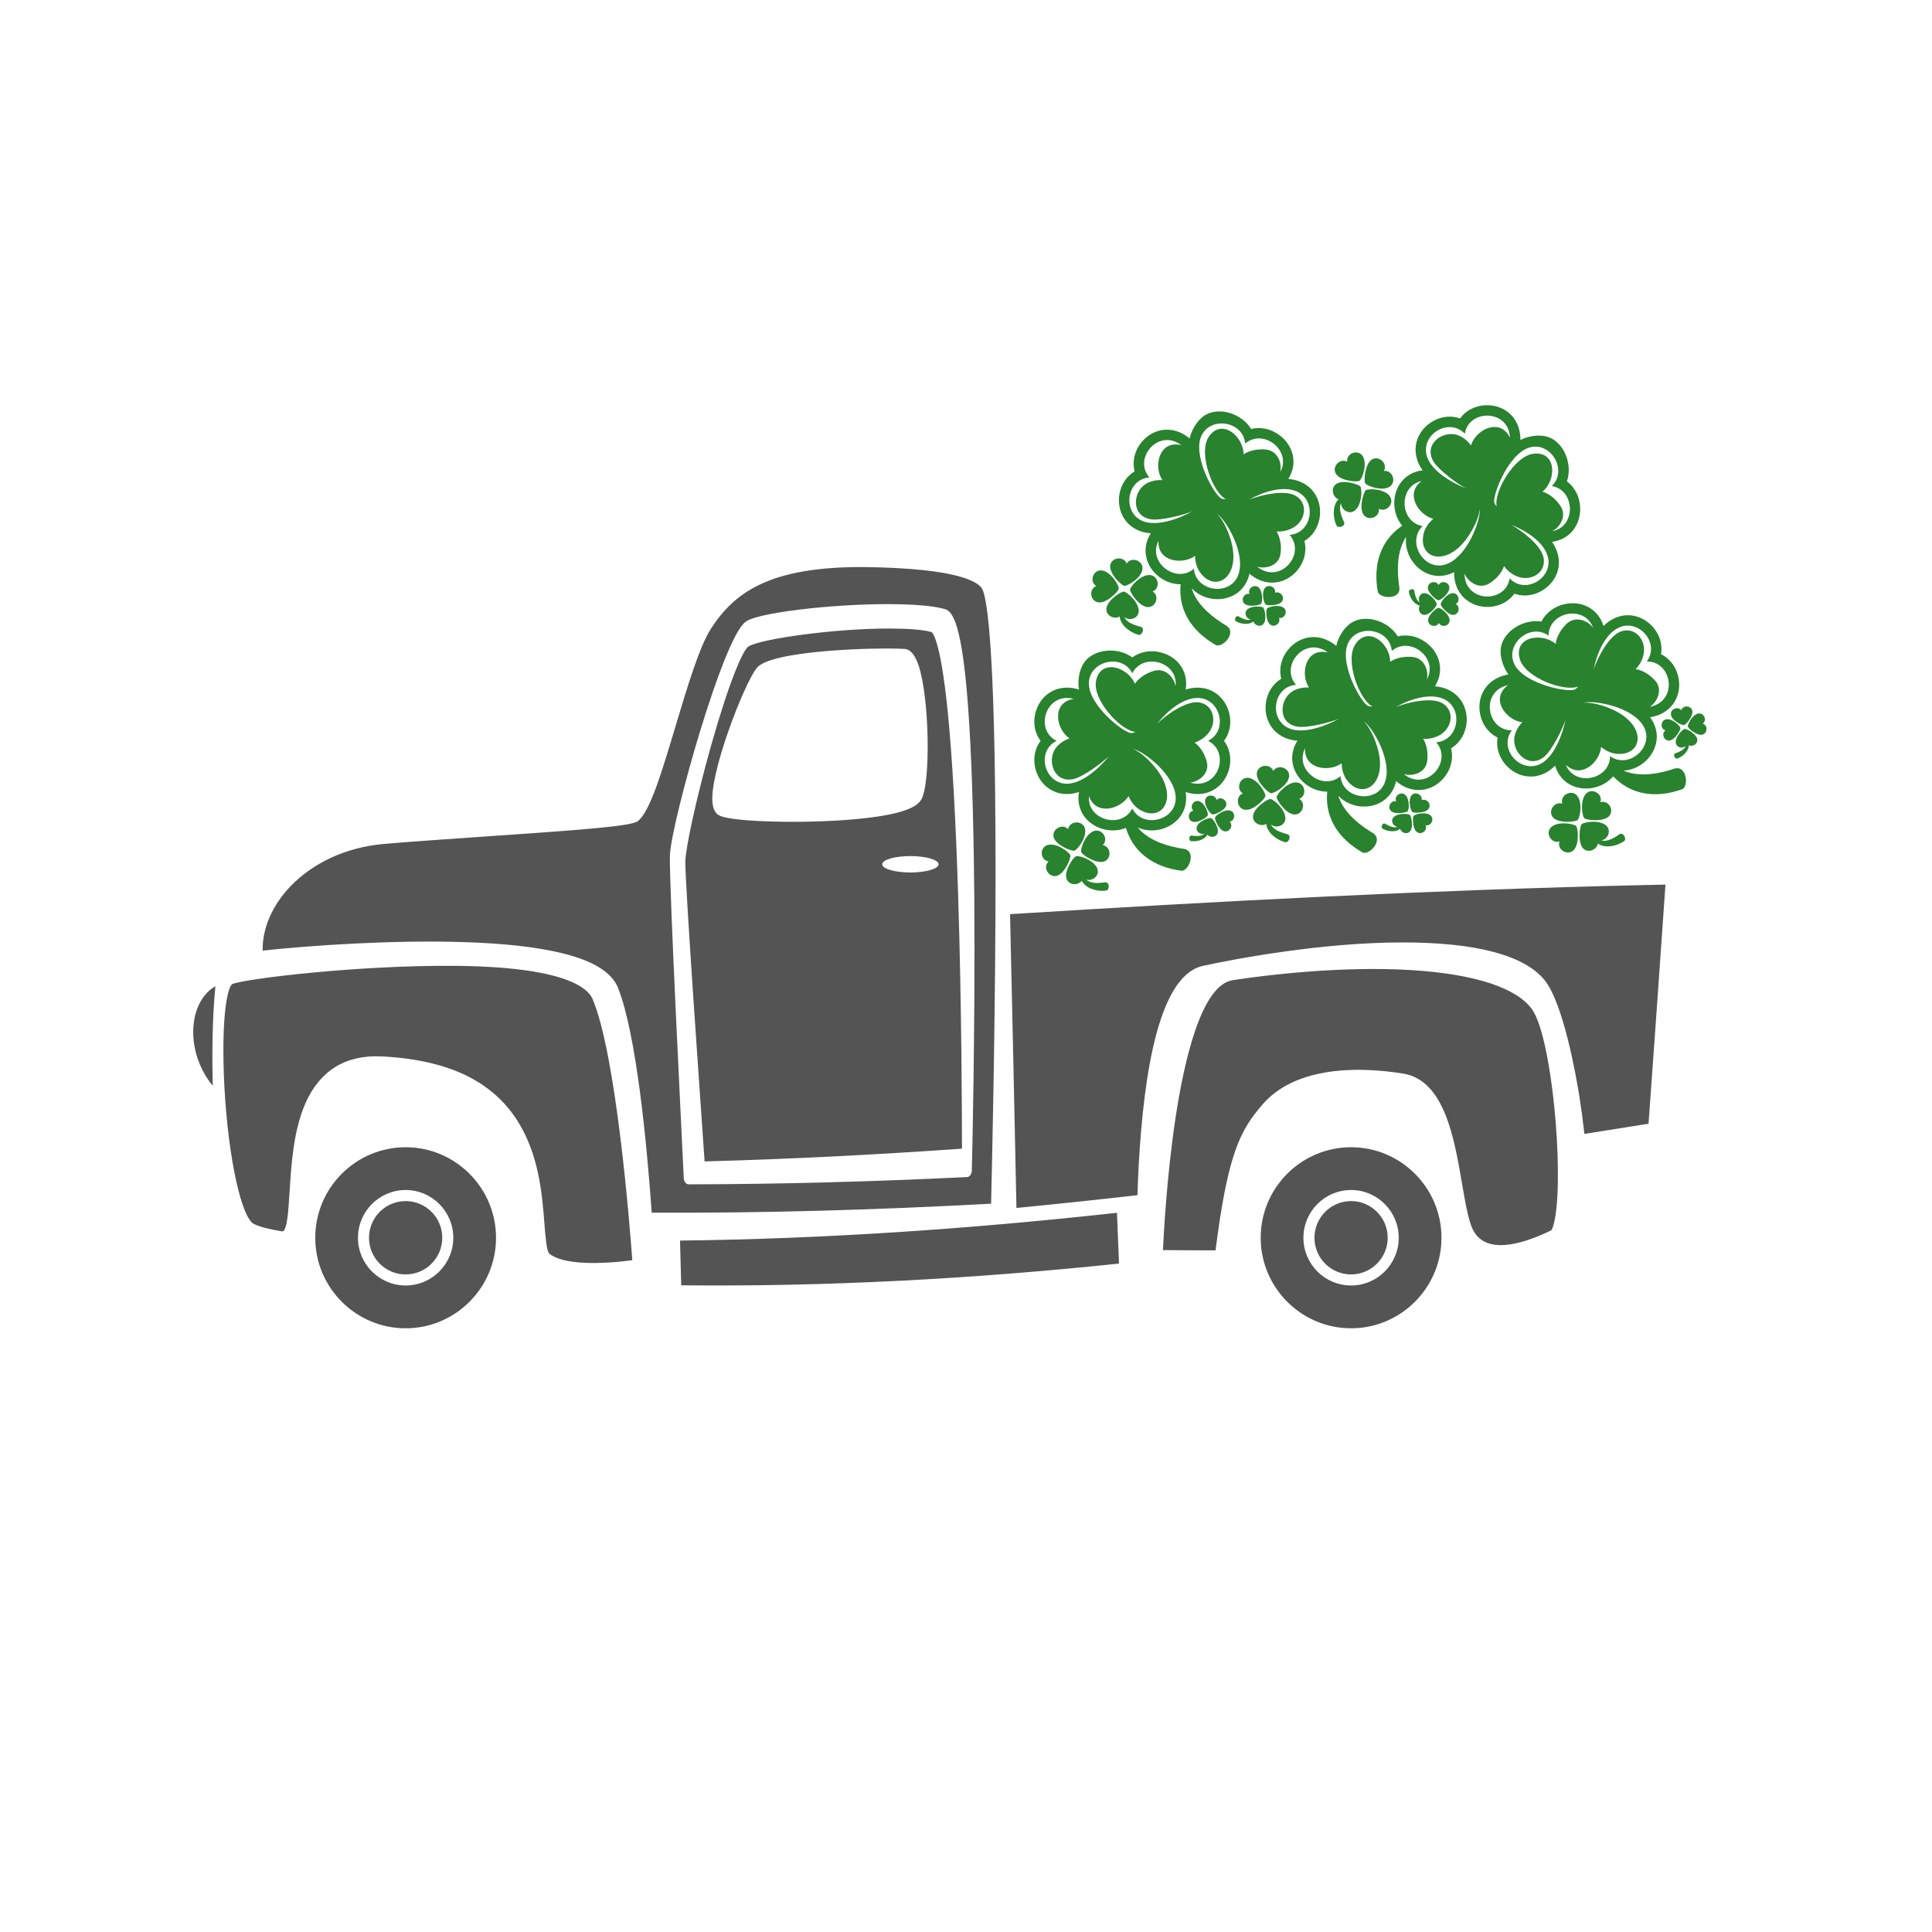 <svg xmlns="http://www.w3.org/2000/svg" width="375" viewBox="0 0 375 375" height="375" version="1.0"><defs><clipPath id="a"><path d="M 37.5 110.066 L 323.25 110.066 L 323.25 257.812 L 37.5 257.812 Z M 37.5 110.066"/></clipPath><clipPath id="b"><path d="M 200.156 126 L 239 126 L 239 170 L 200.156 170 Z M 200.156 126"/></clipPath><clipPath id="c"><path d="M 230 154 L 239.906 154 L 239.906 164 L 230 164 Z M 230 154"/></clipPath><clipPath id="d"><path d="M 245 120 L 285 120 L 285 166 L 245 166 Z M 245 120"/></clipPath><clipPath id="e"><path d="M 253.832 114.41 L 290.617 129.477 L 272.703 173.199 L 235.922 158.133 Z M 253.832 114.41"/></clipPath><clipPath id="f"><path d="M 253.832 114.41 L 290.617 129.477 L 272.703 173.199 L 235.922 158.133 Z M 253.832 114.41"/></clipPath><clipPath id="g"><path d="M 253.832 114.41 L 290.617 129.477 L 272.703 173.199 L 235.922 158.133 Z M 253.832 114.41"/></clipPath><clipPath id="h"><path d="M 240 148 L 254 148 L 254 164 L 240 164 Z M 240 148"/></clipPath><clipPath id="i"><path d="M 253.832 114.41 L 290.617 129.477 L 272.703 173.199 L 235.922 158.133 Z M 253.832 114.41"/></clipPath><clipPath id="j"><path d="M 253.832 114.41 L 290.617 129.477 L 272.703 173.199 L 235.922 158.133 Z M 253.832 114.41"/></clipPath><clipPath id="k"><path d="M 253.832 114.41 L 290.617 129.477 L 272.703 173.199 L 235.922 158.133 Z M 253.832 114.41"/></clipPath><clipPath id="l"><path d="M 268 154 L 279 154 L 279 162 L 268 162 Z M 268 154"/></clipPath><clipPath id="m"><path d="M 253.832 114.41 L 290.617 129.477 L 272.703 173.199 L 235.922 158.133 Z M 253.832 114.41"/></clipPath><clipPath id="n"><path d="M 253.832 114.41 L 290.617 129.477 L 272.703 173.199 L 235.922 158.133 Z M 253.832 114.41"/></clipPath><clipPath id="o"><path d="M 253.832 114.41 L 290.617 129.477 L 272.703 173.199 L 235.922 158.133 Z M 253.832 114.41"/></clipPath><clipPath id="p"><path d="M 287 117 L 328 117 L 328 155 L 287 155 Z M 287 117"/></clipPath><clipPath id="q"><path d="M 280.883 127.961 L 316.293 109.895 L 337.766 151.984 L 302.359 170.047 Z M 280.883 127.961"/></clipPath><clipPath id="r"><path d="M 280.883 127.961 L 316.293 109.895 L 337.766 151.984 L 302.359 170.047 Z M 280.883 127.961"/></clipPath><clipPath id="s"><path d="M 280.883 127.961 L 316.293 109.895 L 337.766 151.984 L 302.359 170.047 Z M 280.883 127.961"/></clipPath><clipPath id="t"><path d="M 300 153 L 316 153 L 316 166 L 300 166 Z M 300 153"/></clipPath><clipPath id="u"><path d="M 280.883 127.961 L 316.293 109.895 L 337.766 151.984 L 302.359 170.047 Z M 280.883 127.961"/></clipPath><clipPath id="v"><path d="M 280.883 127.961 L 316.293 109.895 L 337.766 151.984 L 302.359 170.047 Z M 280.883 127.961"/></clipPath><clipPath id="w"><path d="M 280.883 127.961 L 316.293 109.895 L 337.766 151.984 L 302.359 170.047 Z M 280.883 127.961"/></clipPath><clipPath id="x"><path d="M 322 137 L 332 137 L 332 148 L 322 148 Z M 322 137"/></clipPath><clipPath id="y"><path d="M 280.883 127.961 L 316.293 109.895 L 337.766 151.984 L 302.359 170.047 Z M 280.883 127.961"/></clipPath><clipPath id="z"><path d="M 280.883 127.961 L 316.293 109.895 L 337.766 151.984 L 302.359 170.047 Z M 280.883 127.961"/></clipPath><clipPath id="A"><path d="M 280.883 127.961 L 316.293 109.895 L 337.766 151.984 L 302.359 170.047 Z M 280.883 127.961"/></clipPath><clipPath id="B"><path d="M 267 78 L 307 78 L 307 118 L 267 118 Z M 267 78"/></clipPath><clipPath id="C"><path d="M 300.051 74.156 L 311.824 112.121 L 266.691 126.113 L 254.918 88.148 Z M 300.051 74.156"/></clipPath><clipPath id="D"><path d="M 300.051 74.156 L 311.824 112.121 L 266.691 126.113 L 254.918 88.148 Z M 300.051 74.156"/></clipPath><clipPath id="E"><path d="M 300.051 74.156 L 311.824 112.121 L 266.691 126.113 L 254.918 88.148 Z M 300.051 74.156"/></clipPath><clipPath id="F"><path d="M 258 87 L 271 87 L 271 103 L 258 103 Z M 258 87"/></clipPath><clipPath id="G"><path d="M 300.051 74.156 L 311.824 112.121 L 266.691 126.113 L 254.918 88.148 Z M 300.051 74.156"/></clipPath><clipPath id="H"><path d="M 300.051 74.156 L 311.824 112.121 L 266.691 126.113 L 254.918 88.148 Z M 300.051 74.156"/></clipPath><clipPath id="I"><path d="M 300.051 74.156 L 311.824 112.121 L 266.691 126.113 L 254.918 88.148 Z M 300.051 74.156"/></clipPath><clipPath id="J"><path d="M 273 112 L 284 112 L 284 122 L 273 122 Z M 273 112"/></clipPath><clipPath id="K"><path d="M 300.051 74.156 L 311.824 112.121 L 266.691 126.113 L 254.918 88.148 Z M 300.051 74.156"/></clipPath><clipPath id="L"><path d="M 300.051 74.156 L 311.824 112.121 L 266.691 126.113 L 254.918 88.148 Z M 300.051 74.156"/></clipPath><clipPath id="M"><path d="M 300.051 74.156 L 311.824 112.121 L 266.691 126.113 L 254.918 88.148 Z M 300.051 74.156"/></clipPath><clipPath id="N"><path d="M 217 79 L 257 79 L 257 126 L 217 126 Z M 217 79"/></clipPath><clipPath id="O"><path d="M 225.375 74.152 L 262.156 89.223 L 244.246 132.945 L 207.461 117.875 Z M 225.375 74.152"/></clipPath><clipPath id="P"><path d="M 225.375 74.152 L 262.156 89.223 L 244.246 132.945 L 207.461 117.875 Z M 225.375 74.152"/></clipPath><clipPath id="Q"><path d="M 225.375 74.152 L 262.156 89.223 L 244.246 132.945 L 207.461 117.875 Z M 225.375 74.152"/></clipPath><clipPath id="R"><path d="M 211 108 L 225 108 L 225 124 L 211 124 Z M 211 108"/></clipPath><clipPath id="S"><path d="M 225.375 74.152 L 262.156 89.223 L 244.246 132.945 L 207.461 117.875 Z M 225.375 74.152"/></clipPath><clipPath id="T"><path d="M 225.375 74.152 L 262.156 89.223 L 244.246 132.945 L 207.461 117.875 Z M 225.375 74.152"/></clipPath><clipPath id="U"><path d="M 225.375 74.152 L 262.156 89.223 L 244.246 132.945 L 207.461 117.875 Z M 225.375 74.152"/></clipPath><clipPath id="V"><path d="M 239 113 L 250 113 L 250 122 L 239 122 Z M 239 113"/></clipPath><clipPath id="W"><path d="M 225.375 74.152 L 262.156 89.223 L 244.246 132.945 L 207.461 117.875 Z M 225.375 74.152"/></clipPath><clipPath id="X"><path d="M 225.375 74.152 L 262.156 89.223 L 244.246 132.945 L 207.461 117.875 Z M 225.375 74.152"/></clipPath><clipPath id="Y"><path d="M 225.375 74.152 L 262.156 89.223 L 244.246 132.945 L 207.461 117.875 Z M 225.375 74.152"/></clipPath></defs><g clip-path="url(#a)"><path fill="#545454" d="M 176.703 169.348 C 173.684 169.348 171.234 168.633 171.234 167.754 C 171.234 166.875 173.684 166.164 176.703 166.164 C 179.727 166.164 182.176 166.875 182.176 167.754 C 182.176 168.633 179.727 169.348 176.703 169.348 Z M 154.172 159.512 C 148.441 159.523 141.16 159.211 139.484 158.211 C 139.07 157.961 138.531 157.398 138.336 156.133 C 137.449 150.613 144.398 132.836 146.812 129.746 C 147.488 128.883 149.348 127.582 157.695 126.637 C 162.68 126.078 168.434 125.871 172.148 125.875 C 173.656 125.875 174.891 125.906 175.613 125.961 C 176.703 126.039 177.605 127.113 178.293 129.152 C 180.434 135.477 180.688 152.336 178.758 155.293 C 178.113 156.277 176.434 157.688 169.312 158.637 C 165.145 159.191 159.77 159.5 154.172 159.512 Z M 185.969 173.559 C 185.504 158.836 184.832 147.027 183.988 138.469 C 182.484 123.301 180.824 122.68 180.758 122.664 C 179.211 122.238 176.453 122.004 172.789 121.996 C 162.453 121.953 147.793 123.938 145.277 125.48 C 144.199 126.129 141.465 132.457 137.945 144.996 C 135.223 154.68 133.059 164.602 133.023 167.195 C 132.977 172.16 136.234 217.477 136.762 225.43 C 153.352 224.984 170.016 224.129 186.719 222.957 C 186.715 217.707 186.672 195.594 185.969 173.559 Z M 297.398 195.949 C 301.215 201.477 303.527 227.105 301.824 236.465 C 301.504 238.273 301.168 238.738 301.109 238.805 C 297.66 240.48 294.535 241.484 292.066 241.652 C 288.723 241.887 286.535 240.625 285.555 237.895 C 284.828 235.891 284.316 232.875 283.766 229.66 C 282.27 220.887 280.332 209.707 272.41 208.395 C 269.898 207.984 267.418 207.742 265.047 207.672 C 258.793 207.492 250.219 208.434 245.074 214.359 C 240.684 219.41 238.328 223.945 235.934 242.695 C 232.531 242.695 229.129 242.676 225.727 242.637 C 225.891 239.168 226.484 228.273 228.121 217.309 C 229.887 205.445 233.27 191.145 239.297 190.246 C 245.129 189.34 260.254 187.434 274.031 188.301 C 286.367 189.074 294.449 191.77 297.398 195.949 Z M 321.203 171.746 C 321.891 171.73 322.578 171.715 323.266 171.699 C 322.684 180.07 322.102 188.422 321.512 196.75 C 321.004 203.891 320.496 211.008 319.98 218.117 C 319.844 218.137 319.707 218.16 319.574 218.18 C 315.559 218.824 311.547 219.461 307.531 220.09 C 307.266 217.672 306.941 215.285 306.605 213.113 C 305.949 208.926 303.449 194.66 299.738 190.156 C 295.797 185.414 286.484 182.902 272.094 182.926 C 256.652 182.938 239.945 186.07 233.512 187.469 C 227.207 188.805 223.129 199.691 221.457 219.871 C 221.105 224.035 220.898 228.18 220.777 231.988 C 212.945 232.875 205.113 233.703 197.293 234.465 C 196.898 215.465 196.488 196.457 196.051 177.438 C 236.996 174.883 278.074 172.734 319.004 171.793 C 319.738 171.777 320.473 171.758 321.203 171.746 Z M 54.738 239.008 C 50.137 238.246 49.113 237.488 48.957 237.352 C 46.383 235.012 43.945 222.156 43.445 208.52 C 43.445 208.496 43.445 208.469 43.445 208.441 C 43.398 207.188 43.375 205.922 43.363 204.66 C 43.332 200.219 43.555 197 43.883 194.801 C 43.883 194.797 43.883 194.793 43.883 194.789 C 44.246 192.336 44.734 191.164 45.121 190.996 C 47.672 189.973 69.449 187.297 88.609 187.469 C 109.348 187.703 114.086 191.629 115.043 193.957 C 119.66 204.992 122.27 238.227 122.727 244.602 C 120.969 244.848 116.414 245.375 112.438 245.043 C 108.902 244.746 107.328 243.941 106.629 243.328 C 106.082 242.848 105.867 240.016 105.672 237.516 C 105.234 231.922 104.656 224.227 100.457 217.574 C 98.152 213.934 94.98 211.059 91.031 209.027 C 86.496 206.691 80.777 205.379 74.074 205.047 C 67.047 204.703 62.039 207.848 59.27 214.176 C 56.941 219.508 56.531 226.09 56.203 231.371 C 55.977 235.035 55.727 239.168 54.738 239.008 M 85.844 240.246 C 85.844 244.172 82.652 247.367 78.734 247.367 C 74.812 247.367 71.625 244.172 71.625 240.246 C 71.625 236.324 74.812 233.129 78.734 233.129 C 82.652 233.129 85.844 236.324 85.844 240.246 Z M 269.352 240.246 C 269.352 244.172 266.16 247.367 262.242 247.367 C 258.324 247.367 255.133 244.172 255.133 240.246 C 255.133 236.324 258.324 233.129 262.242 233.129 C 266.16 233.129 269.352 236.324 269.352 240.246 Z M 130.027 166.094 C 130.145 162.633 133.055 151.227 135.812 142.176 C 137.488 136.66 139.145 131.828 140.59 128.211 C 142.996 122.195 144.246 120.941 144.965 120.527 C 148.191 118.641 164.297 117.004 174.711 117.293 C 178.738 117.387 181.676 117.719 183.438 118.238 C 184.965 118.691 186.715 121.289 187.895 137.055 C 188.57 146.121 188.98 158.582 189.105 174.098 C 189.316 200.484 188.629 226.938 188.629 227.203 C 188.609 227.883 188.211 228.441 187.73 228.469 C 169.637 229.348 151.598 229.852 133.656 229.879 C 133.641 229.879 133.625 229.879 133.609 229.879 C 133.145 229.844 132.75 229.312 132.715 228.652 C 132.633 226.301 129.855 171.895 130.027 166.094 Z M 192.371 233.637 C 192.512 227.863 193.098 203.055 193.215 177.66 C 193.438 127.188 191.672 116.301 190.652 114.324 C 189.91 112.938 185.969 110.305 167.836 110.066 C 149.418 109.941 142.535 114.957 137.953 122.094 C 135.781 125.488 133.445 133.188 131.23 140.598 C 128.492 149.734 126.184 157.574 123.785 159.387 C 122.441 160.41 112.492 161.109 91.84 162.523 C 85.34 162.973 79.211 163.402 74.5 163.809 C 67.258 164.438 60.809 167.426 56.387 172.023 C 52.828 175.73 50.883 180.27 50.984 184.508 C 60.621 183.477 76.18 182.441 89.828 182.852 C 97.805 183.098 104.344 183.828 109.242 185.047 C 115.293 186.547 118.809 188.777 120 191.844 C 123.496 200.793 125.512 221.477 126.5 235.383 C 148.336 235.48 170.316 234.836 192.371 233.637 Z M 216.805 235.402 C 216.938 238.688 217.07 241.973 217.199 245.258 C 188.785 248.238 160.418 249.773 132.227 249.477 C 132.145 246.582 132.066 243.688 131.988 240.793 C 160.109 240.477 188.422 238.527 216.805 235.402 Z M 41.816 191.426 C 41.379 195.734 41.18 201.055 41.23 207.016 C 41.242 208.211 41.262 209.453 41.293 210.734 C 39.328 208.418 37.945 205.25 37.59 201.969 C 37.07 197.184 38.836 193.062 41.816 191.426 Z M 78.734 249.512 C 73.633 249.512 69.48 245.359 69.48 240.246 C 69.48 235.137 73.633 230.98 78.734 230.98 C 83.836 230.98 87.984 235.137 87.984 240.246 C 87.984 245.359 83.836 249.512 78.734 249.512 Z M 78.734 222.676 C 69.059 222.676 61.191 230.559 61.191 240.246 C 61.191 249.938 69.059 257.82 78.734 257.82 C 88.41 257.82 96.277 249.938 96.277 240.246 C 96.277 230.559 88.41 222.676 78.734 222.676 Z M 262.242 249.512 C 257.141 249.512 252.992 245.359 252.992 240.246 C 252.992 235.137 257.141 230.98 262.242 230.98 C 267.344 230.98 271.492 235.137 271.492 240.246 C 271.492 245.359 267.344 249.512 262.242 249.512 Z M 262.242 222.676 C 252.57 222.676 244.699 230.559 244.699 240.246 C 244.699 249.938 252.57 257.82 262.242 257.82 C 271.918 257.82 279.789 249.938 279.789 240.246 C 279.789 230.559 271.918 222.676 262.242 222.676"/></g><g clip-path="url(#b)"><path fill="#28822E" d="M 208.441 135.645 C 207.992 135.531 207.543 135.473 207.098 135.473 C 202.672 135.473 201.07 141.82 205.078 143.797 C 201.07 145.777 202.672 152.125 207.098 152.125 C 210.008 152.125 213.395 149.102 215.309 146.688 C 214.059 147.992 210.289 150.742 208.465 151.191 C 204.641 152.137 203.121 147.703 204.906 145.223 C 205.906 143.836 207.602 143.324 207.602 143.324 C 204.957 141.582 204.012 136.324 208.441 135.645 Z M 228.172 133.254 C 228.195 133.059 228.207 132.863 228.207 132.672 C 228.207 128.297 221.781 126.719 219.777 130.676 C 217.777 126.719 211.348 128.297 211.348 132.672 C 211.348 136.953 218.148 142.285 219.57 142.285 C 219.789 142.285 220.082 142.211 220.426 142.074 C 217.535 141.852 212.004 135.848 212.742 132.156 C 213.621 127.75 218.953 129.457 220.289 132.734 C 220.289 132.734 221.223 131.062 223.914 130.227 C 226.25 129.504 227.961 131.621 228.172 133.254 Z M 211.367 154.52 C 211.355 154.656 211.348 154.793 211.348 154.926 C 211.348 159.297 217.777 160.879 219.777 156.922 C 221.781 160.879 228.207 159.297 228.207 154.926 C 228.207 150.531 222.062 145.812 219.883 145.348 C 221.168 145.844 222.926 147.336 224.324 149.094 C 229.02 154.996 225.418 159.82 221.105 157.09 C 219.652 156.172 219.051 154.523 219.051 154.523 C 217.527 157.039 212.719 158.43 211.367 154.52 Z M 231 151.898 C 231.496 152.043 231.984 152.125 232.457 152.125 C 236.887 152.125 238.484 145.777 234.48 143.797 C 238.484 141.82 236.887 135.473 232.457 135.473 C 229.539 135.473 226.48 138.086 224.586 140.492 C 226.113 138.949 230.258 135.891 232.789 136.348 C 234.984 136.738 235.734 138.715 235.434 140.383 C 235.117 142.105 233.684 143.527 231.875 144.148 C 231.875 144.148 233.523 145.148 234.234 147.848 C 234.848 150.168 232.66 151.75 231 151.898 Z M 218.539 160.688 C 218.145 160.855 217.727 160.98 217.301 161.062 C 216.211 161.273 215.074 161.207 214.012 160.898 C 211.262 160.098 209.324 157.82 209.324 154.926 C 209.324 154.52 209.363 154.117 209.438 153.719 C 208.684 153.973 207.898 154.125 207.098 154.125 C 205.156 154.125 203.43 153.297 202.234 151.789 C 200.438 149.516 200.207 146.133 201.973 143.797 C 201.426 143.074 201.062 142.242 200.883 141.348 C 200.672 140.273 200.738 139.148 201.051 138.102 C 201.859 135.383 204.164 133.469 207.098 133.469 C 207.895 133.469 208.68 133.605 209.434 133.844 C 209.359 133.457 209.324 133.066 209.324 132.672 C 209.324 130.754 209.875 128.762 211.402 127.582 C 213.703 125.805 217.414 125.863 219.777 127.609 C 220.508 127.066 221.355 126.707 222.258 126.531 C 223.348 126.32 224.484 126.387 225.547 126.699 C 228.297 127.496 230.234 129.773 230.234 132.672 C 230.234 133.062 230.199 133.453 230.133 133.84 C 230.887 133.605 231.664 133.469 232.457 133.469 C 234.398 133.469 236.125 134.297 237.32 135.809 C 239.121 138.082 239.352 141.465 237.582 143.797 C 238.129 144.52 238.496 145.355 238.672 146.246 C 238.887 147.32 238.816 148.445 238.504 149.496 C 237.695 152.215 235.391 154.125 232.457 154.125 C 231.664 154.125 230.879 153.977 230.129 153.723 C 230.199 154.121 230.234 154.52 230.234 154.926 C 230.234 156.84 229.395 158.547 227.867 159.727 C 225.887 161.258 223.078 161.641 220.828 160.605 C 222.496 162.66 225.355 163.957 228.844 164.609 L 229.684 164.742 C 232.363 165.102 230.742 169.199 229.293 169.004 L 228.305 168.848 C 223.059 167.867 219.77 164.832 218.539 160.688" fill-rule="evenodd"/></g><path fill="#28822E" d="M 207.75 166.02 C 207.906 166.52 206.719 169.508 205.168 169.977 C 203.586 170.453 202.309 168.355 203.523 167.215 C 201.871 166.941 201.738 164.496 203.324 164.02 C 204.996 163.512 207.551 165.375 207.75 166.02 Z M 209.855 165.383 C 209.656 164.738 210.719 161.785 212.395 161.277 C 213.977 160.801 215.25 162.898 214.039 164.039 C 215.688 164.312 215.82 166.754 214.238 167.234 C 212.688 167.703 210.012 165.883 209.855 165.383 Z M 210.855 170.715 C 211.578 171.48 213.016 171.434 214.141 171.312 L 214.457 171.27 C 215.457 171.109 215.328 172.75 214.789 172.836 L 214.418 172.887 C 212.914 173.051 210.688 172.434 209.969 170.957 C 209.25 171.949 207.41 171.844 206.996 170.516 C 206.523 168.984 208.363 166.344 208.875 166.191 C 209.523 165.992 212.516 167.039 213.027 168.695 C 213.434 170.008 212.004 171.102 210.855 170.715 Z M 204.535 162.559 C 205.008 164.09 208.031 165.262 208.539 165.109 C 209.191 164.91 211.074 162.391 210.562 160.734 C 210.078 159.172 207.605 159.301 207.328 160.934 C 206.172 159.734 204.051 160.992 204.535 162.559" fill-rule="evenodd"/><g clip-path="url(#c)"><path fill="#28822E" d="M 235.84 158.684 C 235.738 159.02 236.531 161.016 237.566 161.332 C 238.629 161.652 239.48 160.246 238.668 159.484 C 239.773 159.301 239.863 157.664 238.801 157.344 C 237.68 157.004 235.973 158.254 235.84 158.684 Z M 234.43 158.258 C 234.562 157.824 233.855 155.848 232.734 155.512 C 231.672 155.191 230.82 156.594 231.633 157.355 C 230.527 157.539 230.441 159.176 231.5 159.496 C 232.535 159.809 234.324 158.594 234.43 158.258 Z M 233.762 161.828 C 233.277 162.34 232.316 162.309 231.562 162.227 L 231.352 162.195 C 230.684 162.09 230.77 163.188 231.129 163.246 L 231.375 163.277 C 232.383 163.387 233.875 162.977 234.355 161.988 C 234.836 162.652 236.07 162.582 236.344 161.691 C 236.66 160.668 235.43 158.898 235.09 158.797 C 234.652 158.664 232.652 159.367 232.309 160.473 C 232.035 161.352 232.992 162.086 233.762 161.828 Z M 237.992 156.367 C 237.676 157.391 235.652 158.176 235.312 158.074 C 234.875 157.941 233.613 156.254 233.957 155.148 C 234.281 154.102 235.938 154.188 236.121 155.281 C 236.895 154.477 238.316 155.32 237.992 156.367" fill-rule="evenodd"/></g><g clip-path="url(#d)"><g clip-path="url(#e)"><g clip-path="url(#f)"><g clip-path="url(#g)"><path fill="#28822E" d="M 257.766 126.656 C 257.395 126.383 257.004 126.156 256.59 125.988 C 252.492 124.309 248.609 129.578 251.562 132.93 C 247.109 133.242 246.18 139.723 250.277 141.398 C 252.969 142.504 257.246 140.988 259.934 139.48 C 258.285 140.215 253.754 141.332 251.895 141.055 C 248 140.48 248.273 135.801 250.867 134.184 C 252.316 133.277 254.082 133.445 254.082 133.445 C 252.293 130.832 253.41 125.609 257.766 126.656 Z M 276.934 131.926 C 277.027 131.754 277.113 131.578 277.188 131.398 C 278.844 127.355 273.496 123.453 270.145 126.355 C 269.789 121.938 263.242 120.961 261.586 125.008 C 259.961 128.973 264.23 136.484 265.547 137.023 C 265.75 137.105 266.051 137.148 266.422 137.152 C 263.828 135.848 260.984 128.199 263.07 125.062 C 265.555 121.316 269.84 124.918 269.836 128.457 C 269.836 128.457 271.332 127.262 274.141 127.512 C 276.574 127.727 277.355 130.336 276.934 131.926 Z M 253.32 145.234 C 253.258 145.355 253.199 145.477 253.148 145.602 C 251.492 149.648 256.84 153.547 260.191 150.645 C 260.547 155.066 267.094 156.039 268.75 151.992 C 270.414 147.93 266.516 141.23 264.676 139.977 C 265.68 140.922 266.742 142.965 267.367 145.125 C 269.477 152.367 264.312 155.465 261.355 151.305 C 260.359 149.906 260.426 148.152 260.426 148.152 C 258.062 149.902 253.09 149.363 253.32 145.234 Z M 272.48 150.25 C 272.883 150.574 273.305 150.832 273.746 151.016 C 277.84 152.691 281.727 147.422 278.77 144.074 C 283.227 143.762 284.156 137.281 280.059 135.602 C 277.359 134.496 273.535 135.754 270.871 137.266 C 272.867 136.414 277.863 135.16 280.035 136.539 C 281.914 137.734 281.859 139.848 280.949 141.273 C 280.004 142.75 278.137 143.52 276.227 143.41 C 276.227 143.41 277.375 144.961 277.012 147.73 C 276.699 150.109 274.07 150.742 272.48 150.25 Z M 257.617 153.664 C 257.188 153.664 256.758 153.625 256.328 153.539 C 255.242 153.32 254.215 152.828 253.348 152.137 C 251.105 150.355 250.176 147.516 251.273 144.836 C 251.43 144.461 251.617 144.102 251.84 143.762 C 251.043 143.711 250.258 143.555 249.52 143.25 C 247.723 142.516 246.438 141.094 245.906 139.242 C 245.102 136.457 246.172 133.242 248.691 131.75 C 248.461 130.875 248.438 129.965 248.613 129.074 C 248.824 127.996 249.312 126.98 250 126.129 C 251.777 123.922 254.637 123.023 257.348 124.137 C 258.086 124.438 258.758 124.863 259.367 125.367 C 259.449 124.984 259.562 124.605 259.711 124.242 C 260.438 122.469 261.703 120.832 263.562 120.32 C 266.367 119.547 269.781 121.008 271.305 123.52 C 272.188 123.297 273.105 123.285 274.008 123.465 C 275.094 123.684 276.121 124.176 276.988 124.863 C 279.23 126.645 280.16 129.488 279.059 132.168 C 278.91 132.531 278.73 132.879 278.527 133.211 C 279.309 133.281 280.082 133.449 280.816 133.75 C 282.613 134.484 283.898 135.91 284.43 137.758 C 285.23 140.543 284.164 143.762 281.645 145.25 C 281.875 146.125 281.898 147.039 281.723 147.93 C 281.512 149.004 281.023 150.02 280.336 150.871 C 278.559 153.082 275.699 153.977 272.984 152.867 C 272.25 152.562 271.582 152.125 270.984 151.609 C 270.895 152.004 270.777 152.387 270.625 152.762 C 269.898 154.535 268.473 155.797 266.613 156.309 C 264.203 156.973 261.457 156.262 259.766 154.453 C 260.535 156.984 262.688 159.27 265.668 161.195 L 266.391 161.637 C 268.738 162.984 265.684 166.164 264.418 165.434 L 263.562 164.914 C 259.078 162.016 257.184 157.961 257.617 153.664" fill-rule="evenodd"/></g></g></g></g><g clip-path="url(#h)"><g clip-path="url(#i)"><g clip-path="url(#j)"><g clip-path="url(#k)"><path fill="#28822E" d="M 245.613 154.504 C 245.566 155.027 243.336 157.34 241.723 157.184 C 240.078 157.027 239.691 154.605 241.25 154.008 C 239.824 153.129 240.629 150.816 242.273 150.973 C 244.016 151.141 245.672 153.832 245.613 154.504 Z M 247.805 154.711 C 247.863 154.043 249.965 151.711 251.707 151.875 C 253.355 152.035 253.738 154.457 252.184 155.055 C 253.605 155.934 252.801 158.246 251.156 158.086 C 249.543 157.934 247.758 155.238 247.805 154.711 Z M 246.703 160.027 C 247.086 161.008 248.434 161.512 249.52 161.824 L 249.828 161.906 C 250.812 162.133 250.074 163.605 249.543 163.48 L 249.18 163.387 C 247.727 162.969 245.902 161.555 245.793 159.914 C 244.75 160.562 243.09 159.762 243.211 158.379 C 243.355 156.785 246.059 155.039 246.586 155.086 C 247.266 155.152 249.637 157.254 249.48 158.98 C 249.359 160.348 247.625 160.82 246.703 160.027 Z M 243.949 150.082 C 243.809 151.68 246.16 153.91 246.688 153.961 C 247.367 154.023 250.066 152.406 250.219 150.68 C 250.363 149.051 248.027 148.234 247.148 149.637 C 246.535 148.09 244.094 148.449 243.949 150.082" fill-rule="evenodd"/></g></g></g></g><g clip-path="url(#l)"><g clip-path="url(#m)"><g clip-path="url(#n)"><g clip-path="url(#o)"><path fill="#28822E" d="M 274.387 158.363 C 274.164 158.637 274.141 160.785 274.984 161.469 C 275.844 162.168 277.164 161.191 276.703 160.176 C 277.793 160.426 278.496 158.945 277.637 158.25 C 276.727 157.508 274.676 158.016 274.387 158.363 Z M 273.246 157.434 C 273.531 157.086 273.625 154.988 272.715 154.25 C 271.855 153.551 270.535 154.527 270.996 155.543 C 269.902 155.293 269.203 156.773 270.062 157.469 C 270.902 158.152 273.02 157.707 273.246 157.434 Z M 271.273 160.484 C 270.633 160.773 269.754 160.383 269.086 160.02 L 268.902 159.914 C 268.324 159.562 267.988 160.609 268.297 160.801 L 268.516 160.926 C 269.406 161.406 270.941 161.594 271.762 160.859 C 271.953 161.656 273.121 162.059 273.711 161.34 C 274.395 160.512 273.926 158.41 273.648 158.184 C 273.297 157.898 271.176 157.789 270.441 158.684 C 269.855 159.391 270.461 160.434 271.273 160.484 Z M 277.258 157.035 C 276.574 157.863 274.406 157.824 274.133 157.602 C 273.777 157.312 273.25 155.273 273.984 154.379 C 274.684 153.531 276.18 154.242 275.941 155.32 C 276.957 154.871 277.953 156.191 277.258 157.035" fill-rule="evenodd"/></g></g></g></g><g clip-path="url(#p)"><g clip-path="url(#q)"><g clip-path="url(#r)"><g clip-path="url(#s)"><path fill="#28822E" d="M 292.738 132.961 C 292.289 133.066 291.859 133.215 291.461 133.418 C 287.52 135.43 288.98 141.812 293.445 141.754 C 290.777 145.336 295.09 150.266 299.031 148.254 C 301.621 146.93 303.266 142.699 303.871 139.68 C 303.355 141.406 301.246 145.57 299.828 146.801 C 296.848 149.383 293.48 146.121 293.945 143.102 C 294.203 141.414 295.48 140.184 295.48 140.184 C 292.332 139.832 289.102 135.582 292.738 132.961 Z M 309.227 121.867 C 309.16 121.684 309.082 121.504 308.996 121.332 C 307.008 117.434 300.562 118.949 300.578 123.383 C 296.996 120.77 291.988 125.098 293.977 128.992 C 295.922 132.809 304.402 134.465 305.668 133.82 C 305.863 133.719 306.094 133.523 306.336 133.246 C 303.656 134.359 296.004 131.527 294.984 127.902 C 293.766 123.574 299.289 122.676 301.969 124.984 C 301.969 124.984 302.039 123.07 304.059 121.105 C 305.809 119.402 308.297 120.508 309.227 121.867 Z M 303.926 148.445 C 303.973 148.574 304.031 148.695 304.09 148.816 C 306.078 152.711 312.52 151.199 312.508 146.762 C 316.09 149.379 321.094 145.051 319.109 141.152 C 317.113 137.242 309.492 135.832 307.34 136.406 C 308.711 136.262 310.953 136.793 313 137.723 C 319.863 140.848 318.848 146.781 313.766 146.312 C 312.055 146.152 310.77 144.961 310.77 144.961 C 310.555 147.891 306.906 151.312 303.926 148.445 Z M 320.219 137.188 C 320.727 137.094 321.199 136.945 321.621 136.727 C 325.566 134.715 324.105 128.336 319.637 128.391 C 322.305 124.809 317.996 119.883 314.055 121.895 C 311.453 123.219 309.914 126.941 309.324 129.941 C 309.98 127.875 312.285 123.27 314.746 122.523 C 316.879 121.875 318.445 123.293 318.934 124.918 C 319.438 126.594 318.805 128.512 317.477 129.887 C 317.477 129.887 319.398 130.031 321.262 132.109 C 322.863 133.898 321.629 136.305 320.219 137.188 Z M 313.117 150.684 C 312.84 151.012 312.523 151.312 312.18 151.578 C 311.309 152.262 310.262 152.719 309.176 152.926 C 306.363 153.465 303.602 152.316 302.285 149.738 C 302.102 149.375 301.957 148.996 301.84 148.609 C 301.285 149.18 300.652 149.672 299.941 150.035 C 298.215 150.918 296.297 150.965 294.547 150.164 C 291.91 148.953 290.168 146.047 290.684 143.164 C 289.867 142.77 289.16 142.191 288.598 141.477 C 287.922 140.617 287.469 139.586 287.273 138.508 C 286.758 135.719 287.941 132.969 290.555 131.637 C 291.262 131.273 292.023 131.039 292.801 130.906 C 292.562 130.598 292.352 130.266 292.172 129.914 C 291.301 128.207 290.887 126.18 291.711 124.434 C 292.953 121.809 296.285 120.172 299.184 120.652 C 299.59 119.84 300.18 119.133 300.902 118.566 C 301.777 117.887 302.82 117.426 303.91 117.219 C 306.723 116.684 309.48 117.828 310.797 120.41 C 310.977 120.762 311.125 121.125 311.242 121.496 C 311.805 120.945 312.438 120.473 313.145 120.109 C 314.871 119.227 316.789 119.184 318.539 119.984 C 321.172 121.191 322.914 124.098 322.402 126.98 C 323.219 127.375 323.922 127.953 324.484 128.668 C 325.164 129.527 325.613 130.562 325.812 131.637 C 326.328 134.426 325.145 137.18 322.531 138.512 C 321.824 138.871 321.055 139.094 320.273 139.211 C 320.516 139.531 320.73 139.875 320.914 140.234 C 321.781 141.941 321.812 143.844 320.988 145.586 C 319.918 147.848 317.59 149.465 315.117 149.57 C 317.535 150.637 320.672 150.496 324.074 149.492 L 324.883 149.23 C 327.434 148.328 327.852 152.719 326.477 153.203 L 325.523 153.512 C 320.402 155.023 316.094 153.816 313.117 150.684" fill-rule="evenodd"/></g></g></g></g><g clip-path="url(#t)"><g clip-path="url(#u)"><g clip-path="url(#v)"><g clip-path="url(#w)"><path fill="#28822E" d="M 305.926 160.332 C 306.293 160.711 306.594 163.91 305.426 165.031 C 304.23 166.176 302.141 164.887 302.703 163.32 C 301.109 163.824 299.883 161.707 301.074 160.562 C 302.336 159.352 305.457 159.852 305.926 160.332 Z M 307.516 158.809 C 307.043 158.324 306.645 155.211 307.906 154 C 309.102 152.855 311.191 154.145 310.629 155.711 C 312.223 155.203 313.449 157.32 312.258 158.469 C 311.09 159.59 307.883 159.184 307.516 158.809 Z M 310.828 163.105 C 311.816 163.457 313.078 162.766 314.027 162.145 L 314.289 161.961 C 315.102 161.363 315.738 162.883 315.297 163.207 L 314.988 163.418 C 313.723 164.25 311.461 164.715 310.148 163.727 C 309.957 164.938 308.27 165.676 307.301 164.684 C 306.184 163.531 306.621 160.344 307.004 159.977 C 307.496 159.504 310.637 159.078 311.844 160.32 C 312.801 161.301 312.027 162.93 310.828 163.105 Z M 301.488 158.711 C 302.605 159.863 305.832 159.531 306.215 159.164 C 306.707 158.691 307.238 155.59 306.031 154.348 C 304.891 153.176 302.746 154.414 303.238 155.996 C 301.664 155.453 300.348 157.539 301.488 158.711" fill-rule="evenodd"/></g></g></g></g><g clip-path="url(#x)"><g clip-path="url(#y)"><g clip-path="url(#z)"><g clip-path="url(#A)"><path fill="#28822E" d="M 327.613 141.031 C 327.676 141.379 329.289 142.797 330.355 142.605 C 331.445 142.41 331.566 140.77 330.496 140.461 C 331.398 139.793 330.734 138.297 329.645 138.496 C 328.492 138.703 327.539 140.586 327.613 141.031 Z M 326.164 141.293 C 326.086 140.848 324.559 139.41 323.406 139.617 C 322.316 139.816 322.191 141.453 323.262 141.766 C 322.363 142.43 323.027 143.926 324.117 143.73 C 325.184 143.539 326.223 141.641 326.164 141.293 Z M 327.191 144.777 C 326.992 145.453 326.121 145.863 325.414 146.133 L 325.215 146.203 C 324.57 146.41 325.145 147.352 325.492 147.238 L 325.727 147.156 C 326.672 146.797 327.812 145.75 327.793 144.652 C 328.523 145.023 329.59 144.398 329.43 143.484 C 329.246 142.426 327.348 141.414 326.996 141.477 C 326.547 141.559 325.086 143.09 325.281 144.234 C 325.438 145.137 326.625 145.359 327.191 144.777 Z M 328.48 137.992 C 328.664 139.051 327.219 140.668 326.867 140.73 C 326.418 140.809 324.527 139.883 324.332 138.738 C 324.145 137.66 325.656 136.984 326.32 137.871 C 326.645 136.809 328.293 136.91 328.48 137.992" fill-rule="evenodd"/></g></g></g></g><g clip-path="url(#B)"><g clip-path="url(#C)"><g clip-path="url(#D)"><g clip-path="url(#E)"><path fill="#28822E" d="M 293.102 84.98 C 293.074 84.523 293 84.074 292.871 83.648 C 291.559 79.422 285.02 79.773 284.316 84.184 C 281.242 80.945 275.652 84.352 276.961 88.582 C 277.824 91.359 281.715 93.699 284.586 94.812 C 282.973 94.008 279.227 91.219 278.258 89.613 C 276.223 86.238 280.008 83.473 282.906 84.445 C 284.523 84.988 285.52 86.457 285.52 86.457 C 286.398 83.414 291.141 80.953 293.102 84.98 Z M 301.227 103.121 C 301.422 103.086 301.609 103.039 301.797 102.984 C 305.973 101.688 305.578 95.082 301.207 94.34 C 304.391 91.254 300.98 85.586 296.801 86.879 C 292.711 88.148 289.633 96.223 290.055 97.578 C 290.121 97.789 290.277 98.047 290.508 98.336 C 289.867 95.508 293.961 88.445 297.707 88.059 C 302.176 87.594 302.121 93.191 299.391 95.438 C 299.391 95.438 301.266 95.832 302.859 98.16 C 304.238 100.172 302.727 102.438 301.227 103.121 Z M 275.938 93.371 C 275.805 93.398 275.676 93.43 275.547 93.469 C 271.371 94.766 271.766 101.371 276.137 102.113 C 272.949 105.199 276.363 110.867 280.539 109.574 C 284.734 108.273 287.422 101.004 287.219 98.785 C 287.129 100.16 286.227 102.281 284.961 104.137 C 280.715 110.371 275.039 108.359 276.367 103.43 C 276.816 101.773 278.211 100.707 278.211 100.707 C 275.355 99.996 272.605 95.816 275.938 93.371 Z M 284.258 111.344 C 284.266 111.859 284.332 112.352 284.473 112.805 C 285.785 117.031 292.32 116.68 293.023 112.27 C 296.102 115.508 301.691 112.102 300.379 107.871 C 299.516 105.086 296.113 102.938 293.254 101.84 C 295.176 102.84 299.324 105.895 299.641 108.449 C 299.918 110.66 298.254 111.961 296.57 112.164 C 294.832 112.379 293.051 111.426 291.918 109.883 C 291.918 109.883 291.453 111.754 289.086 113.234 C 287.051 114.508 284.891 112.887 284.258 111.344 Z M 272.172 102.047 C 271.895 101.719 271.652 101.355 271.445 100.973 C 270.922 99.996 270.648 98.887 270.629 97.781 C 270.578 94.918 272.18 92.395 274.945 91.535 C 275.332 91.414 275.73 91.336 276.133 91.289 C 275.668 90.645 275.289 89.938 275.051 89.172 C 274.477 87.32 274.758 85.426 275.844 83.836 C 277.484 81.445 280.645 80.223 283.398 81.219 C 283.926 80.484 284.613 79.887 285.414 79.457 C 286.379 78.934 287.473 78.664 288.566 78.652 C 291.402 78.621 293.914 80.254 294.781 83.055 C 295.016 83.816 295.117 84.605 295.117 85.398 C 295.465 85.215 295.828 85.062 296.203 84.945 C 298.035 84.379 300.098 84.312 301.68 85.422 C 304.059 87.094 305.102 90.66 304.133 93.434 C 304.867 93.969 305.461 94.672 305.895 95.48 C 306.418 96.457 306.691 97.566 306.711 98.672 C 306.762 101.535 305.16 104.059 302.395 104.918 C 302.02 105.035 301.637 105.117 301.25 105.168 C 301.695 105.816 302.059 106.52 302.293 107.277 C 302.867 109.133 302.586 111.027 301.496 112.617 C 299.859 115.008 296.695 116.23 293.945 115.23 C 293.414 115.969 292.727 116.566 291.926 117 C 290.965 117.52 289.871 117.789 288.773 117.801 C 285.941 117.832 283.43 116.199 282.562 113.398 C 282.324 112.637 282.238 111.844 282.258 111.051 C 281.898 111.234 281.523 111.387 281.141 111.508 C 279.309 112.074 277.43 111.781 275.852 110.668 C 273.805 109.23 272.609 106.664 272.93 104.207 C 271.461 106.41 271.066 109.523 271.477 113.047 L 271.598 113.891 C 272.051 116.559 267.656 116.223 267.414 114.781 L 267.27 113.789 C 266.652 108.488 268.578 104.445 272.172 102.047" fill-rule="evenodd"/></g></g></g></g><g clip-path="url(#F)"><g clip-path="url(#G)"><g clip-path="url(#H)"><g clip-path="url(#I)"><path fill="#28822E" d="M 263.883 93.316 C 263.449 93.613 260.25 93.367 259.34 92.023 C 258.414 90.652 260.043 88.816 261.492 89.637 C 261.262 87.977 263.559 87.129 264.484 88.5 C 265.465 89.949 264.441 92.938 263.883 93.316 Z M 265.117 95.145 C 265.672 94.762 268.809 94.898 269.789 96.348 C 270.715 97.719 269.09 99.559 267.641 98.738 C 267.867 100.395 265.57 101.246 264.645 99.875 C 263.738 98.531 264.684 95.441 265.117 95.145 Z M 260.316 97.676 C 259.801 98.594 260.27 99.953 260.723 100.992 L 260.855 101.281 C 261.305 102.188 259.703 102.551 259.457 102.062 L 259.301 101.723 C 258.699 100.336 258.625 98.027 259.824 96.902 C 258.664 96.508 258.223 94.719 259.367 93.934 C 260.688 93.027 263.758 94.004 264.055 94.441 C 264.434 95.008 264.32 98.172 262.891 99.152 C 261.758 99.93 260.289 98.891 260.316 97.676 Z M 266.238 89.223 C 264.914 90.129 264.691 93.363 264.988 93.801 C 265.371 94.367 268.336 95.422 269.766 94.441 C 271.113 93.516 270.258 91.191 268.617 91.406 C 269.422 89.949 267.59 88.297 266.238 89.223" fill-rule="evenodd"/></g></g></g></g><g clip-path="url(#J)"><g clip-path="url(#K)"><g clip-path="url(#L)"><g clip-path="url(#M)"><path fill="#28822E" d="M 279.211 117.977 C 278.859 117.977 277.188 119.328 277.195 120.41 C 277.203 121.52 278.797 121.918 279.285 120.914 C 279.785 121.918 281.375 121.516 281.367 120.41 C 281.359 119.238 279.66 117.977 279.211 117.977 Z M 279.199 116.504 C 279.652 116.504 281.328 115.238 281.32 114.07 C 281.312 112.961 279.719 112.562 279.23 113.562 C 278.727 112.562 277.141 112.965 277.148 114.07 C 277.156 115.156 278.848 116.504 279.199 116.504 Z M 275.594 116.922 C 274.961 116.613 274.703 115.684 274.559 114.941 L 274.523 114.73 C 274.43 114.059 273.406 114.465 273.457 114.828 L 273.5 115.074 C 273.691 116.066 274.527 117.371 275.613 117.535 C 275.121 118.195 275.555 119.348 276.484 119.348 C 277.559 119.348 278.883 117.648 278.879 117.293 C 278.875 116.836 277.613 115.133 276.453 115.133 C 275.535 115.133 275.117 116.262 275.594 116.922 Z M 282.059 119.348 C 280.988 119.348 279.641 117.648 279.637 117.293 C 279.633 116.836 280.871 115.133 282.031 115.133 C 283.125 115.129 283.531 116.738 282.547 117.238 C 283.539 117.738 283.156 119.348 282.059 119.348" fill-rule="evenodd"/></g></g></g></g><g clip-path="url(#N)"><g clip-path="url(#O)"><g clip-path="url(#P)"><g clip-path="url(#Q)"><path fill="#28822E" d="M 229.309 86.402 C 228.934 86.129 228.543 85.902 228.129 85.73 C 224.035 84.055 220.148 89.324 223.105 92.672 C 218.648 92.984 217.723 99.465 221.816 101.145 C 224.508 102.246 228.789 100.734 231.477 99.223 C 229.828 99.957 225.293 101.074 223.438 100.801 C 219.539 100.223 219.812 95.543 222.406 93.926 C 223.855 93.023 225.621 93.188 225.621 93.188 C 223.832 90.574 224.953 85.352 229.309 86.402 Z M 248.473 91.672 C 248.566 91.5 248.652 91.324 248.727 91.145 C 250.383 87.098 245.035 83.199 241.684 86.102 C 241.328 81.68 234.785 80.707 233.125 84.754 C 231.504 88.715 235.773 96.227 237.09 96.766 C 237.293 96.848 237.59 96.891 237.961 96.898 C 235.367 95.594 232.527 87.941 234.609 84.805 C 237.098 81.059 241.379 84.66 241.375 88.199 C 241.375 88.199 242.871 87.008 245.68 87.254 C 248.113 87.473 248.895 90.078 248.473 91.672 Z M 224.859 104.98 C 224.797 105.102 224.742 105.223 224.691 105.348 C 223.031 109.395 228.379 113.293 231.734 110.391 C 232.086 114.809 238.633 115.785 240.289 111.738 C 241.957 107.672 238.059 100.977 236.215 99.719 C 237.219 100.664 238.281 102.711 238.91 104.867 C 241.016 112.109 235.852 115.211 232.895 111.047 C 231.902 109.648 231.965 107.895 231.965 107.895 C 229.605 109.645 224.629 109.109 224.859 104.98 Z M 244.023 109.996 C 244.422 110.316 244.844 110.578 245.285 110.758 C 249.383 112.438 253.27 107.168 250.312 103.816 C 254.77 103.504 255.695 97.023 251.598 95.348 C 248.898 94.238 245.074 95.5 242.41 97.008 C 244.406 96.16 249.402 94.902 251.574 96.281 C 253.453 97.477 253.402 99.59 252.488 101.02 C 251.543 102.492 249.68 103.266 247.77 103.156 C 247.77 103.156 248.914 104.703 248.551 107.473 C 248.238 109.852 245.613 110.488 244.023 109.996 Z M 229.16 113.406 C 228.73 113.41 228.297 113.367 227.867 113.281 C 226.781 113.062 225.754 112.57 224.887 111.883 C 222.645 110.102 221.719 107.258 222.816 104.578 C 222.969 104.203 223.16 103.848 223.379 103.508 C 222.586 103.457 221.801 103.301 221.059 102.996 C 219.266 102.262 217.98 100.836 217.445 98.988 C 216.645 96.203 217.711 92.984 220.23 91.496 C 220 90.621 219.977 89.707 220.152 88.816 C 220.363 87.742 220.852 86.727 221.539 85.875 C 223.316 83.668 226.176 82.77 228.891 83.879 C 229.629 84.184 230.301 84.605 230.91 85.109 C 230.988 84.727 231.102 84.348 231.25 83.984 C 231.977 82.211 233.242 80.574 235.105 80.062 C 237.906 79.293 241.32 80.754 242.844 83.266 C 243.727 83.039 244.645 83.027 245.547 83.207 C 246.633 83.426 247.66 83.918 248.527 84.609 C 250.77 86.391 251.699 89.23 250.602 91.91 C 250.453 92.273 250.273 92.625 250.066 92.957 C 250.852 93.023 251.621 93.191 252.359 93.496 C 254.152 94.23 255.438 95.652 255.969 97.5 C 256.773 100.289 255.703 103.504 253.184 104.996 C 253.418 105.871 253.438 106.781 253.262 107.672 C 253.055 108.75 252.566 109.766 251.879 110.617 C 250.098 112.824 247.238 113.723 244.527 112.609 C 243.789 112.309 243.121 111.871 242.523 111.355 C 242.438 111.746 242.316 112.133 242.164 112.504 C 241.438 114.277 240.016 115.539 238.152 116.051 C 235.742 116.715 233 116.004 231.309 114.195 C 232.074 116.73 234.227 119.016 237.207 120.941 L 237.934 121.383 C 240.277 122.73 237.227 125.906 235.957 125.18 L 235.102 124.656 C 230.621 121.762 228.723 117.707 229.16 113.406" fill-rule="evenodd"/></g></g></g></g><g clip-path="url(#R)"><g clip-path="url(#S)"><g clip-path="url(#T)"><g clip-path="url(#U)"><path fill="#28822E" d="M 217.152 114.246 C 217.105 114.77 214.875 117.082 213.266 116.93 C 211.617 116.77 211.234 114.348 212.789 113.75 C 211.363 112.871 212.168 110.562 213.816 110.719 C 215.559 110.887 217.211 113.574 217.152 114.246 Z M 219.344 114.457 C 219.406 113.785 221.508 111.453 223.246 111.621 C 224.895 111.777 225.277 114.203 223.723 114.797 C 225.148 115.676 224.344 117.988 222.695 117.832 C 221.082 117.676 219.301 114.98 219.344 114.457 Z M 218.246 119.77 C 218.625 120.754 219.973 121.254 221.062 121.57 L 221.371 121.648 C 222.355 121.879 221.617 123.348 221.086 123.223 L 220.723 123.129 C 219.27 122.711 217.441 121.301 217.336 119.66 C 216.293 120.305 214.629 119.508 214.754 118.125 C 214.895 116.527 217.602 114.781 218.129 114.832 C 218.805 114.895 221.176 117 221.023 118.723 C 220.902 120.09 219.164 120.566 218.246 119.77 Z M 215.488 109.824 C 215.348 111.422 217.699 113.652 218.227 113.703 C 218.906 113.77 221.605 112.148 221.758 110.426 C 221.902 108.793 219.566 107.977 218.691 109.379 C 218.078 107.836 215.633 108.195 215.488 109.824" fill-rule="evenodd"/></g></g></g></g><g clip-path="url(#V)"><g clip-path="url(#W)"><g clip-path="url(#X)"><g clip-path="url(#Y)"><path fill="#28822E" d="M 245.93 118.109 C 245.707 118.379 245.684 120.527 246.523 121.211 C 247.383 121.91 248.703 120.934 248.242 119.922 C 249.336 120.172 250.035 118.691 249.176 117.992 C 248.27 117.254 246.215 117.762 245.93 118.109 Z M 244.785 117.18 C 245.07 116.832 245.164 114.73 244.254 113.996 C 243.398 113.297 242.074 114.273 242.535 115.285 C 241.445 115.035 240.742 116.516 241.602 117.215 C 242.445 117.898 244.562 117.449 244.785 117.18 Z M 242.812 120.23 C 242.172 120.52 241.293 120.125 240.625 119.766 L 240.441 119.656 C 239.863 119.305 239.527 120.352 239.84 120.543 L 240.055 120.668 C 240.945 121.152 242.48 121.336 243.301 120.605 C 243.496 121.402 244.664 121.801 245.254 121.082 C 245.934 120.254 245.465 118.152 245.188 117.93 C 244.836 117.641 242.719 117.531 241.98 118.426 C 241.398 119.137 242.004 120.176 242.812 120.23 Z M 248.797 116.781 C 248.117 117.609 245.945 117.566 245.672 117.344 C 245.316 117.055 244.789 115.016 245.527 114.125 C 246.223 113.277 247.723 113.984 247.48 115.066 C 248.5 114.617 249.496 115.934 248.797 116.781" fill-rule="evenodd"/></g></g></g></g></svg>